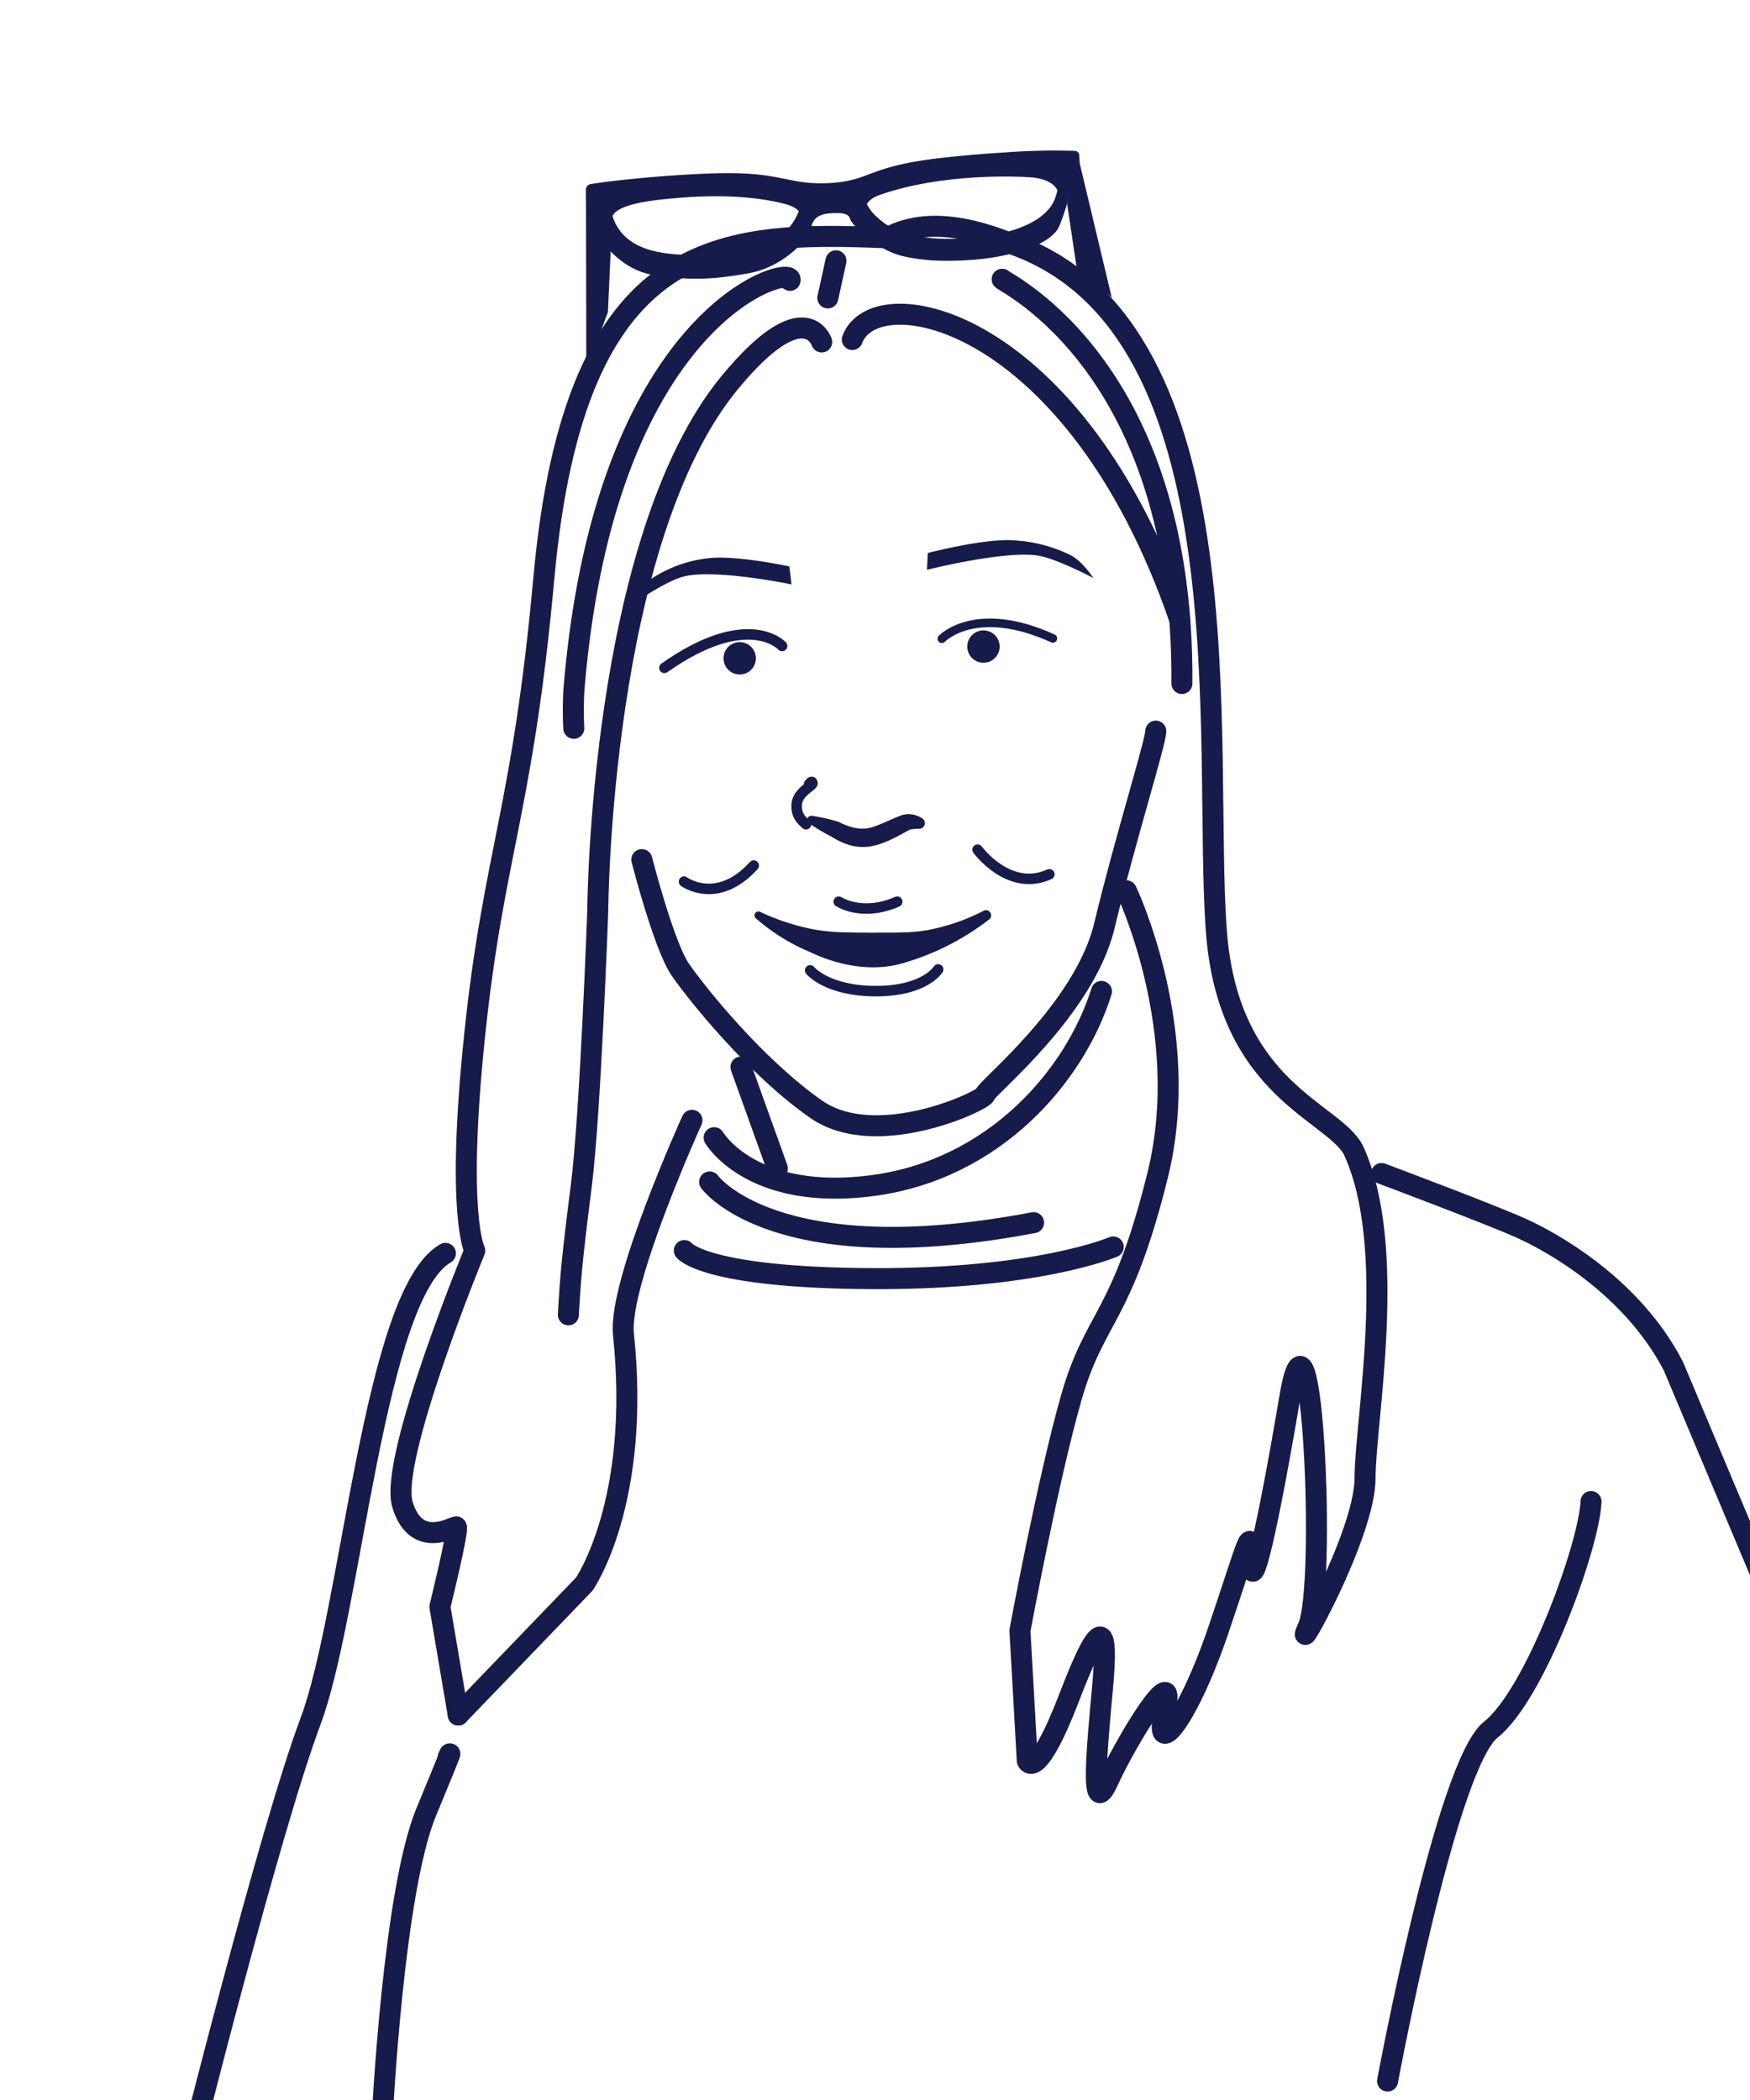 <svg xmlns="http://www.w3.org/2000/svg" xmlns:xlink="http://www.w3.org/1999/xlink" width="500" height="600" viewBox="0 0 500 600"><defs><clipPath id="a"><rect width="458.247" height="578.021" fill="none"/></clipPath><clipPath id="c"><rect width="500" height="600"/></clipPath></defs><g id="b" clip-path="url(#c)"><g transform="translate(50 43)"><g clip-path="url(#a)"><path d="M139.586,259.507s10.578,18.317,45.4,13.673,57.786-31.473,65.267-55.466" transform="translate(14.455 22.545)" fill="none" stroke="#161b4b" stroke-linecap="round" stroke-linejoin="round" stroke-width="6"/><path d="M131.872,284.9s5.661,7.768,53.388,8.026,69.152-9.058,69.152-9.058" transform="translate(13.656 29.396)" fill="none" stroke="#161b4b" stroke-linecap="round" stroke-linejoin="round" stroke-width="6"/><path d="M194.92,104.548s15.986-4.148,24.155-3.626a41.721,41.721,0,0,1,16.231,4.045c3.631,1.6,6.909,6.732,6.909,6.732s-10.051-5.338-15.469-6.341c-9.323-1.728-32.064,4-32.064,4Z" transform="translate(20.16 10.446)" fill="#161b4b"/><path d="M163.255,107.918s-15.71-3.393-23.512-2.294a36.509,36.509,0,0,0-15.244,5.41c-3.35,1.962-6.061,7.677-6.061,7.677s9.2-6.39,14.315-7.824c8.807-2.469,31.141,2.172,31.141,2.172Z" transform="translate(12.265 10.915)" fill="#161b4b"/><path d="M3,545.143s23.6-94.4,35.4-125.87S56.495,297.335,76.949,285.535" transform="translate(0.311 29.568)" fill="none" stroke="#161b4b" stroke-linecap="round" stroke-linejoin="round" stroke-width="6"/><path d="M312.385,264.862s31.469,11.8,40.121,15.733,31.469,16.521,43.268,39.335l26.813,63.721" transform="translate(32.348 27.427)" fill="none" stroke="#161b4b" stroke-linecap="round" stroke-linejoin="round" stroke-width="6"/><path d="M53.614,519.931s3.146-65.3,12.587-88.109,6.294-15.734,6.294-15.734" transform="translate(5.552 42.979)" fill="none" stroke="#161b4b" stroke-linecap="round" stroke-linejoin="round" stroke-width="6"/><path d="M165.006,172.289a51.643,51.643,0,0,1,7.59,1.73c3.548,1.722,6.748,2.672,10.5,1.249,2.186-.787,4.8-2.059,7.173-3.007a6.958,6.958,0,0,1,6.264.757,1.617,1.617,0,0,1-.778,2.988,11.477,11.477,0,0,0-2.775.241c-8.02,4.482-13.737,7.483-22.386,1.984a59.876,59.876,0,0,1-6.43-3.809,1.189,1.189,0,0,1,.845-2.133" transform="translate(16.949 17.792)" fill="#161b4b"/><path d="M151.712,197.191a63.854,63.854,0,0,0,15.9,5.105c5.33.895,10.719.738,16.035.817,5.313-.094,10.749.209,16.069-.779a58.235,58.235,0,0,0,15.7-5.433,1.474,1.474,0,0,1,1.708,2.393,73.236,73.236,0,0,1-24.174,12.381c-9.063,2.823-18.9.883-27.273-3.119A57.123,57.123,0,0,1,150.4,199a1.127,1.127,0,0,1,1.311-1.812" transform="translate(15.536 20.366)" fill="#161b4b"/><path d="M171.848,194.483s6.637,4.424,16.715,0" transform="translate(17.795 20.139)" fill="none" stroke="#161b4b" stroke-linecap="round" stroke-linejoin="round" stroke-width="3"/><path d="M164.447,212.3s4.774,5.925,18.808,5.925,17.765-6.207,17.765-6.207" transform="translate(17.029 21.955)" fill="none" stroke="#161b4b" stroke-linecap="round" stroke-linejoin="round" stroke-width="3"/><path d="M175.356,49.62c6.521-17.847,63.728-6.756,93.554,80.02" transform="translate(18.159 4.389)" fill="none" stroke="#161b4b" stroke-linecap="round" stroke-linejoin="round" stroke-width="6"/><path d="M214.153,33.329c1.119,1.28,52,25.278,51.355,115.51" transform="translate(22.176 3.451)" fill="none" stroke="#161b4b" stroke-linecap="round" stroke-linejoin="round" stroke-width="6"/><path d="M174.226,49.95S169.446,35.515,148,61.488c-37.237,45.1-37.761,151.044-37.761,151.044s-2.1,58.216-4.72,78.669-3.147,26.748-3.672,36.713" transform="translate(10.547 4.758)" fill="none" stroke="#161b4b" stroke-linecap="round" stroke-linejoin="round" stroke-width="6"/><path d="M103.259,161.69a105,105,0,0,1,.024-10.78c8.851-108.924,63.345-122.233,61.757-117.2" transform="translate(10.679 3.399)" fill="none" stroke="#161b4b" stroke-linecap="round" stroke-linejoin="round" stroke-width="6"/><path d="M197.472,22.639c-47.041-1.876-89.195-1.211-98.138,97.165-6.064,66.7-14.3,78.488-19.743,130.324s0,61.886,0,61.886-24.554,59.543-20.668,72.516,14.4,6.4,15.359,6.4-4.655,22.83-4.655,22.83L74.872,444.7" transform="translate(6.058 2.303)" fill="none" stroke="#161b4b" stroke-linecap="round" stroke-linejoin="round" stroke-width="6"/><path d="M252.735,209.491s19.155,40.015,8.916,81.291S243.718,330.756,237,354.241s-14.685,66.606-14.685,66.606l2.1,37.237s2.622,6.294,12.062-18.357,11.015-19.929,9.441-2.622-3.672,38.286,1.574,26.748S267.42,428.19,263.749,443.4s6.294,3.672,15.209-22.552S288.4,389.9,288.4,400.918s4.72-9.44,11.013-46.677S309.9,408.26,304.656,419.8s16.259-26.223,16.259-42.481,9.44-65.558-3.146-93.354c-5.106-11.275-35.894-16.983-39.335-62.936C274.516,168.7,288.18,49.454,220.781,24.94c-4.587-1.669-22.48-9.755-36.349-2.031" transform="translate(19.098 2.032)" fill="none" stroke="#161b4b" stroke-linecap="round" stroke-linejoin="round" stroke-width="6"/><path d="M140.117,251.08s-21.132,46.451-19.58,61.186c5.054,47.97-11.188,71.327-11.188,71.327L73.336,421.005" transform="translate(7.594 26)" fill="none" stroke="#161b4b" stroke-linecap="round" stroke-linejoin="round" stroke-width="6"/><line x2="10.401" y2="28.953" transform="translate(161.698 261.87)" fill="none" stroke="#161b4b" stroke-linecap="round" stroke-linejoin="round" stroke-width="6"/><line x1="2.324" y2="10.607" transform="translate(186.522 31.514)" fill="none" stroke="#161b4b" stroke-linecap="round" stroke-linejoin="round" stroke-width="6"/><path d="M142.021,132.039a4.622,4.622,0,1,1,4.749,4.49,4.62,4.62,0,0,1-4.749-4.49" transform="translate(14.706 13.181)" fill="#161b4b"/><path d="M205.128,129a4.622,4.622,0,1,1,4.747,4.49,4.62,4.62,0,0,1-4.747-4.49" transform="translate(21.241 12.867)" fill="#161b4b"/><path d="M247.58,7.148a3.1,3.1,0,0,0,.009-.416l-.248-5.17V1.553a1.335,1.335,0,0,0-1.16-1.443,187.461,187.461,0,0,0-19.858.429C220.682.877,214.193,1.4,207.3,2.2c-20.07,2.316-19.522,6.242-30.413,7.04-.241.019-.478.033-.711.047-10.313.618-13.12-2.311-25.569-2.759-4.211-.154-9.913.024-15.861.381-10.367.62-21.484,1.78-26.768,2.655a1.674,1.674,0,0,0-1.571,2.014c0-.04-.015-.084-.018-.121l.249,5.184c.089,1.857,1.851,4.571,2.367,5.979.047.127.116.281.2.455.025.054.062.119.092.178.064.128.131.257.212.4.045.082.1.171.148.256.083.141.167.285.263.438.062.1.129.2.2.309.1.156.205.315.318.481.078.114.158.228.242.347q.18.257.381.524c.09.122.182.244.279.37.142.187.3.375.45.567.1.126.2.248.308.375.178.212.369.428.561.642.1.11.19.219.291.329.3.323.609.649.938.974l.01.009c.331.327.68.651,1.041.972.115.1.238.2.355.3.254.217.509.434.777.646.15.119.307.234.461.351.249.189.5.374.761.556.172.12.349.235.526.352.258.17.521.337.789.5.188.113.377.222.571.33.274.153.554.3.839.443.2.1.4.2.6.292.3.138.6.265.913.388.2.081.4.166.6.239.067.024.131.055.2.079.259.09.531.16.8.241.206.063.407.131.618.187.043.011.083.029.126.039q.528.134,1.07.238c.15.029.3.056.452.079.953.157,1.869.29,2.769.414.108.015.225.035.333.05.246.033.481.058.724.089.3.036.6.075.888.108.393.045.779.084,1.163.122.277.029.557.058.831.082.079.008.162.018.242.024.122.011.237.013.359.024q1.15.091,2.269.143c.124.006.252.019.375.023.068,0,.136,0,.2,0q1.213.046,2.41.047h.1c.106,0,.213-.007.319-.008q1.04-.008,2.084-.052c.121,0,.241,0,.362-.008.285-.014.571-.029.857-.046.774-.046,1.554-.106,2.345-.181.05,0,.1-.012.151-.017.226-.021.46-.051.688-.074.6-.063,1.213-.131,1.833-.21.31-.039.629-.084.945-.127s.651-.084.989-.132c.267-.04.546-.086.818-.127l.722-.113c.867-.139,1.75-.286,2.67-.45.291-.053.58-.109.865-.171.257-.056.505-.125.758-.188.14-.035.281-.067.42-.1.515-.138,1.023-.288,1.516-.455.026-.008.05-.021.075-.03.7-.238,1.367-.5,2.02-.79.178-.077.345-.163.521-.244.476-.223.941-.452,1.392-.694.094-.051.2-.093.29-.145.178-.1.347-.2.52-.3.129-.075.258-.149.385-.224.437-.263.863-.531,1.271-.806.029-.019.053-.038.081-.056.385-.262.754-.529,1.111-.8.115-.086.225-.172.337-.258s.254-.191.375-.287c.088-.071.161-.141.247-.212.326-.266.635-.53.934-.8.126-.113.255-.223.376-.335.4-.37.784-.738,1.13-1.1l0,0c.011-.011.02-.022.031-.034q.473-.493.876-.963c.094-.108.173-.21.26-.315.175-.213.345-.42.5-.62.03-.04.068-.084.1-.122.083-.109.149-.209.224-.316s.136-.188.2-.278c.11-.162.2-.311.292-.46.041-.066.088-.137.125-.2l.023-.036c.032-.057.046-.1.075-.153.085-.158.163-.31.22-.445.009-.02.024-.045.032-.065a2.538,2.538,0,0,0,.11-.333v-.007c.028-.117.056-.235.084-.353.053-.214.108-.429.168-.643.011-.038.021-.075.032-.114.062-.21.131-.418.211-.622.014-.039.03-.076.045-.115a5.154,5.154,0,0,1,.263-.553c.018-.031.038-.061.056-.092.063-.108.131-.214.206-.318.035-.05.074-.1.113-.147.055-.068.113-.137.173-.2.045-.051.094-.1.143-.148s.131-.125.2-.184c.049-.041.1-.082.15-.122a4.5,4.5,0,0,1,.548-.363c.013-.007.03-.013.043-.021a5.507,5.507,0,0,1,.8-.342c.046-.017.088-.035.136-.05a7.3,7.3,0,0,1,.728-.2c.216-.046.446-.086.688-.121.052-.008.11-.012.164-.02.222-.029.447-.054.691-.073.15-.01.3-.021.437-.029.175-.011.335-.017.5-.023q.367-.015.7-.019h.184c.153,0,.3,0,.437.007.067,0,.139,0,.2,0l.182.011c.117.007.235.013.343.023l.14.014c.106.012.21.024.308.039l.137.021c.088.015.173.033.255.049l.129.029c.07.018.135.035.2.054.05.014.1.029.149.044l.075.029a2.643,2.643,0,0,1,.531.257l.05.033a1.789,1.789,0,0,1,.355.319c.011.014.023.026.033.04a1.832,1.832,0,0,1,.235.383c0,.011.01.021.015.032a3.025,3.025,0,0,1,.158.458,1.323,1.323,0,0,0,.13.288c.021.039.055.088.082.129.053.086.106.173.179.275.041.058.094.127.141.19.075.1.15.2.241.313.062.076.131.158.2.238.095.114.191.227.3.351.079.089.167.183.253.277.115.125.231.251.356.382.1.1.2.205.3.31.131.135.267.268.409.406.113.11.228.22.348.332q.225.212.465.428c.127.115.255.23.388.348.167.145.339.291.514.439.14.118.278.236.424.353.185.151.376.3.569.451.149.116.3.232.449.348.205.154.418.307.632.46.152.11.3.22.459.329.236.164.48.321.725.481.145.094.285.19.431.283.311.2.631.383.953.569.089.051.174.106.264.157.415.233.839.457,1.27.669.115.056.234.106.351.161.318.151.638.3.963.437.166.07.335.129.5.2.236.093.471.191.711.275.041.015.084.024.126.039.354.121.713.225,1.074.326.135.039.266.088.4.122l.118.03c.765.19,1.536.353,2.314.5.056.011.11.025.166.035.213.041.433.068.646.1.5.086.994.17,1.5.241.1.014.2.034.3.047.22.03.448.046.67.074.446.053.895.1,1.35.147.138.013.27.033.409.044.194.018.4.023.594.038q.737.056,1.492.094c.18.009.353.028.534.033.146.006.3,0,.446.009q1.033.035,2.1.039c.184,0,.356.01.541.009.084,0,.172,0,.257,0,.231,0,.468-.007.7-.01.543-.008,1.091-.02,1.65-.038.278-.009.558-.02.84-.031.222-.009.437-.014.661-.023q.765-.038,1.552-.084.9-.055,1.831-.122c.322-.022.656-.052.993-.083.042,0,.081-.007.122-.01l.11-.012c.462-.044.936-.095,1.424-.152l.209-.025q.743-.091,1.514-.2l.077-.01c.03,0,.062-.011.092-.014q.937-.139,1.9-.31l.191-.034q1-.179,2.011-.394l.057-.011.021,0c.941-.2,1.887-.426,2.822-.675l.032-.008c.945-.253,1.878-.529,2.786-.83h0c.416-.138.824-.283,1.228-.433l.274-.1c.4-.15.789-.3,1.171-.466l.13-.056q.521-.222,1.019-.459c.079-.038.159-.074.237-.113.355-.172.7-.349,1.036-.532.022-.012.045-.021.066-.034s.065-.041.1-.06c.4-.222.78-.449,1.143-.686s.7-.482,1.02-.735c.03-.023.064-.044.093-.066.013-.012.024-.023.038-.033a11.622,11.622,0,0,0,.959-.865c.021-.023.05-.043.071-.065s.025-.031.041-.046a8.753,8.753,0,0,0,.615-.717c.017-.021.036-.04.052-.061.028-.036.047-.075.074-.113.128-.175.245-.354.353-.536.023-.04.054-.077.077-.117.012-.021.02-.044.032-.066a6.109,6.109,0,0,0,.323-.669c.018-.045.035-.09.054-.135.026-.067.049-.131.075-.2.163-.412.318-.819.466-1.218.05-.135.1-.268.147-.4q.223-.616.425-1.208c.017-.05.035-.1.052-.15.15-.445.289-.874.422-1.292.04-.122.076-.241.114-.361.1-.321.2-.633.29-.937.031-.1.061-.2.09-.3.126-.414.243-.806.356-1.181.084-.281.164-.546.244-.8.029-.095.057-.188.086-.28.089-.288.178-.562.263-.814.006-.02.012-.041.019-.06.087-.258.172-.491.257-.708.036-.094.074-.185.11-.271.022-.053.044-.107.067-.158.049-.11.1-.21.149-.3.013-.026.026-.056.041-.082a2.7,2.7,0,0,1,.2-.31l.018-.022a1.36,1.36,0,0,1,.193-.207l.011-.009a.7.7,0,0,1,.222-.13l.04-.015a1.1,1.1,0,0,0,.152-.09,1.2,1.2,0,0,0,.11-.068.042.042,0,0,0,.012-.007,1.779,1.779,0,0,0,.173-.16c.018-.018.033-.041.05-.06s.047-.053.071-.082.052-.06.077-.093.05-.077.075-.116c.039-.056.075-.113.111-.174.017-.025.034-.049.051-.077s.033-.074.052-.109c.054-.1.1-.205.15-.315.015-.038.035-.07.051-.107s.015-.052.025-.078a4.676,4.676,0,0,0,.151-.476c.008-.029.021-.057.028-.087l0-.021a3.962,3.962,0,0,0,.092-.557l.005-.031m-.346-4.6c0,.019-.012.038-.017.056q.013-.051.023-.1c0,.017,0,.031-.007.046M246.457,4.2c-.023.029-.046.057-.071.084l-.013.013q.043-.048.086-.1l0,0m-.262.269c-.015.012-.03.029-.044.041a.259.259,0,0,0-.023.014c.022-.018.044-.038.067-.055M188.833,8.038c-.054.029-.114.053-.166.081.06-.032.127-.063.19-.094l-.024.013m.212-.1.056-.028-.05.024-.007,0m-.951.511c.1-.062.205-.12.31-.18-.1.06-.213.118-.31.18m-.5.351c.083-.063.174-.126.264-.187-.089.061-.181.124-.264.187m-.228.2c-.025.021-.058.041-.084.063.057-.051.118-.1.179-.149-.033.029-.062.057-.095.086m-.648.661v0c.071-.089.145-.177.224-.262-.079.085-.153.171-.223.259m-.3.43c.054-.088.109-.178.172-.264-.063.086-.118.175-.172.264m-.129.225c-.007.012-.015.023-.022.036.017-.034.034-.067.053-.1-.012.021-.02.043-.031.064m-.081.169c-.023.052-.052.1-.073.152.028-.066.058-.131.089-.2-.007.014-.01.029-.017.043m-.178.452c-.007.022-.018.042-.024.063.03-.1.06-.2.1-.3-.031.077-.049.154-.074.233m-.063.2c0,.019-.013.039-.019.058.01-.035.019-.072.029-.107,0,.015-.006.032-.01.049m-.084.437c-.007.041-.02.084-.025.125.015-.125.038-.251.064-.375-.018.084-.026.167-.039.251M214.5,25.1q-1.15.07-2.351.109c-16.763.551-21.46-5.26-22.929-6.5a12.18,12.18,0,0,1-2.565-3.4,3.922,3.922,0,0,1,.243-.385c.02-.026.045-.052.066-.078a4.992,4.992,0,0,1,.433-.469c.068-.065.141-.129.215-.192a5.962,5.962,0,0,1,.558-.434c.031-.021.058-.042.089-.064a8.2,8.2,0,0,1,.819-.461c.072-.035.145-.071.219-.1.317-.147.65-.29,1.023-.423q1.675-.589,3.385-1.095c.084-.023.169-.046.252-.071.969-.285,1.944-.547,2.921-.795.211-.053.42-.108.631-.16q1.486-.363,2.975-.675c.492-.1.981-.193,1.472-.288.644-.124,1.29-.252,1.931-.364.5-.087,1-.163,1.506-.244.625-.1,1.249-.2,1.867-.286.488-.071.97-.131,1.454-.192.611-.081,1.223-.158,1.825-.226.483-.055.959-.1,1.435-.152.649-.064,1.3-.13,1.93-.185l.77-.065c.94-.075,1.869-.145,2.768-.2.63-.04,1.246-.072,1.85-.1.286-.014.561-.024.84-.035s.578-.025.859-.034.545-.018.817-.025.543-.018.806-.024l.761-.014c.26-.006.526-.011.78-.014l.7-.006c.249,0,.5-.006.745-.006h.431c.364,0,.722,0,1.065,0l.518.006c.3,0,.585.007.864.012l.48.01.79.021.4.011c.285.009.552.019.808.029l.247.009.174.009.573.025.22.012c.164.008.32.017.465.025.047,0,.1,0,.145.007l.509.031h.021l.365.025.1.008.185.014.062,0,.114.01c.213.026.411.061.614.093.17.025.343.05.507.079.139.026.268.055.4.084.192.039.385.081.567.124.107.026.206.057.31.084.238.065.469.135.689.207.093.031.184.063.274.095a9.9,9.9,0,0,1,.955.4c.036.019.067.039.1.056a7.535,7.535,0,0,1,.726.426c.054.036.109.07.16.106a6.418,6.418,0,0,1,.639.518c.036.034.068.072.1.106a4.883,4.883,0,0,1,.448.505c.029.038.06.072.086.109a4.679,4.679,0,0,1,.377.609c.011.02.02.041.03.061-.187.777-.427,1.532-.668,2.225-2.044,5.884-10.677,10.582-25.961,11.5M239.039,4.178c-.051-.033-.1-.068-.152-.1.077.051.157.1.23.148-.023-.017-.054-.029-.077-.046m.146.1.029.022-.015-.011-.013-.011m-.873-.521-.01-.006c.139.072.274.143.4.216-.125-.073-.257-.141-.392-.211M237.254,3.3l-.023-.01c.039.014.077.029.115.041l-.092-.031m.252.089c.222.087.432.18.631.275-.2-.095-.409-.188-.631-.275m-.526-.185c-.06-.02-.116-.042-.178-.061.09.029.179.057.266.087-.028-.009-.06-.017-.088-.026M236.292,3c-.049-.012-.09-.029-.14-.041.134.033.26.072.388.109L236.292,3m-.877-.207c-.053-.013-.1-.025-.157-.036.158.032.311.065.461.1-.1-.023-.2-.042-.3-.062m-.908-.166c-.066-.01-.129-.021-.2-.03.179.024.359.052.53.081-.107-.018-.224-.034-.334-.051M240.2,5.176c.086.1.167.2.242.3-.015-.02-.036-.039-.052-.057-.062-.081-.121-.162-.19-.238m-.258-.267c-.018-.019-.031-.038-.049-.056.1.1.2.2.287.3-.073-.084-.158-.163-.238-.242m1.443,2.871c0-.015,0-.032-.006-.049.01.06.019.117.026.178-.006-.043-.014-.086-.021-.129m.041.3q.017.154.026.311-.01-.157-.026-.311m-.068-.457c0-.018,0-.035-.008-.052,0,.023.008.044.012.066l0-.014m-.148-.629c.045.15.084.3.117.454-.033-.152-.072-.3-.117-.454m-.045-.127c-.035-.106-.073-.212-.115-.313.044.106.083.215.119.322l0-.009m-.243-.592c-.011-.024-.018-.049-.03-.072.033.065.062.132.092.2-.019-.043-.041-.086-.062-.128m-.068-.14-.009-.018c.007.011.013.022.019.033l-.01-.015m-.377-.608c-.008-.011-.013-.024-.021-.034.013.018.025.038.039.057a.213.213,0,0,0-.018-.023m.108.156c.062.092.121.187.177.281-.055-.095-.115-.19-.177-.281m-.716-.853-.03-.023-.026-.026c.018.018.038.033.056.05m-.483-.406c.1.081.2.162.3.245-.1-.083-.2-.164-.3-.245M189.33,7.8c.235-.1.482-.2.745-.291-.263.094-.51.191-.745.291m-2.1,1.308c-.028.026-.046.055-.074.081s-.042.038-.061.055c.045-.045.087-.092.135-.136m-1.389,2.806a4.8,4.8,0,0,0-.008.534,4.8,4.8,0,0,1,.008-.534M131.255,8.468l-.013,0c.173-.015.337-.032.512-.046l-.5.044m.94,5.125c.724-.06,1.462-.118,2.223-.174q.905-.066,1.789-.119c.665-.04,1.317-.072,1.963-.1q1.142-.051,2.246-.081l.247-.008c.816-.021,1.611-.031,2.395-.034.26,0,.514,0,.771,0,.489,0,.974,0,1.45.011.283,0,.558.012.836.019.443.01.882.023,1.313.039.278.01.554.022.829.034.406.019.807.04,1.2.064.264.013.529.029.788.047.407.025.806.056,1.2.087.232.019.468.036.7.056.469.042.925.086,1.377.134.146.015.3.029.443.044q.889.1,1.733.211c.114.014.222.032.334.047.464.064.918.13,1.361.2.189.029.371.06.555.09.36.06.713.12,1.058.185l.54.1q.611.118,1.192.242l.4.086c.5.111.987.226,1.453.344.369.093.728.188,1.076.285.247.068.478.141.7.219l.121.044a9.946,9.946,0,0,1,.927.381l.026.014a7.11,7.11,0,0,1,.758.427l.051.032a5.219,5.219,0,0,1,.585.449l.071.06c.109.1.2.2.289.306-3.248,8.786-13.136,11.039-15.725,11.475-1.162.193-4.466.639-8.589.886-5.418.324-12.253.306-17.5-1.081-7.223-1.909-10.2-5.985-11.4-9.911a3.406,3.406,0,0,1,.29-.467c.023-.03.052-.06.076-.089a4.69,4.69,0,0,1,.445-.46c.061-.055.119-.11.183-.163.1-.085.222-.164.334-.245a6.955,6.955,0,0,1,.618-.405c.141-.083.287-.162.44-.239s.331-.168.508-.247.366-.159.56-.236.385-.149.588-.221.4-.138.612-.2c.252-.082.512-.159.781-.235.216-.061.437-.12.664-.178.284-.073.579-.141.881-.21.245-.055.49-.11.746-.163.271-.055.553-.108.837-.161s.567-.1.861-.154.6-.1.908-.146c.35-.054.7-.108,1.065-.159l.43-.06c.573-.076,1.158-.151,1.765-.221.063-.008.128-.012.191-.021.564-.064,1.144-.125,1.737-.184L130,13.79c.49-.047.994-.093,1.5-.137l.69-.061m35.721.734c0,.021,0,.043.006.064,0-.021,0-.043-.006-.064m-.06-.446,0,.008,0-.008m-.14-.5-.006-.015c0,.011.009.021.012.031l-.007-.015m-.21-.467c-.007-.012-.01-.025-.017-.038.009.018.014.034.023.05l-.007-.012m-.352-.54-.011-.014.036.045a.237.237,0,0,1-.025-.031M166.1,11.4c.03.02.055.04.084.061-.029-.021-.054-.041-.084-.061m-.77-.455.132.07-.132-.07m-.916-.4c.044.017.09.033.134.051-.043-.018-.089-.034-.134-.051M129.255,8.653a.445.445,0,0,1-.055.006c.094-.008.182-.019.276-.029-.076.009-.146.018-.221.023m-2,.214h0m-2.111.271c-.033,0-.066.009-.1.013.088-.013.173-.026.263-.039l-.163.025m-1.973.3-.073.011.331-.057c-.089.014-.17.031-.258.046m-1.7.318c-.026.006-.055.011-.081.014.1-.02.2-.043.306-.064-.078.015-.148.033-.225.05m-1.626.371c-.024.007-.052.012-.076.02.116-.031.225-.061.343-.089-.093.021-.175.046-.267.07m-1.446.412-.075.023c.12-.039.234-.078.359-.116-.1.029-.187.063-.284.093m-1.2.427c-.028.012-.058.023-.086.033.1-.041.194-.082.3-.124-.076.03-.14.062-.213.09m-1.067.481-.083.042c.085-.046.166-.092.255-.135-.062.029-.113.063-.172.093m-1.058.646-.03.02c.106-.077.2-.157.32-.232-.1.068-.192.141-.29.212m-1.154,1.122c.017-.023.03-.049.046-.072-.017.023-.03.049-.046.072m-.364.662,0-.01,0,.01m-.2.822c0-.044.014-.086.021-.129-.007.043-.017.085-.021.129m53.365-2.811-.007,0,.007,0m-52.122.572c-.014.013-.025.028-.04.041-.032.03-.066.058-.1.088.044-.043.089-.086.137-.129m-7.873.492c.014.041.031.082.045.124-.014-.042-.031-.083-.045-.124m-.2-.7c-.015-.063-.024-.121-.036-.184.012.063.021.121.036.184m.493,1.456c.033.077.067.157.1.234-.022-.049-.046-.1-.068-.15-.012-.029-.021-.056-.033-.084m1.1,2.308-.3-.6.3.6m-.651-1.318c-.032-.066-.062-.132-.094-.2.032.066.063.134.094.2m1.077,2.2c.087.191.167.374.225.535-.058-.162-.138-.344-.225-.535m-.31-.65c.078.159.151.31.221.457-.07-.147-.142-.3-.221-.457" transform="translate(11.017 0)" fill="#161b4b"/><path d="M106.507,69.467l-.1-58.977,7.235,13.261-.973,21.4s-5.188,12.32-6.16,24.317" transform="translate(11.019 1.086)" fill="#161b4b"/><path d="M234.316,2.362l9.408,39.416-10.051-8.755L230.965,14.97Z" transform="translate(23.917 0.245)" fill="#161b4b"/><path d="M120.861,187.04s6.294,24.65,11.013,31.468,21.5,27.8,38.81,39.859,48.251-2.623,48.251-4.2,28.32-24.126,34.09-48.251,14.685-52.446,14.685-55.593" transform="translate(12.515 15.567)" fill="none" stroke="#161b4b" stroke-linecap="round" stroke-linejoin="round" stroke-width="6"/><path d="M131.792,189.728s9.425,6.946,19.915-4.593" transform="translate(13.647 19.171)" fill="none" stroke="#161b4b" stroke-linecap="round" stroke-linejoin="round" stroke-width="3"/><path d="M207.8,181.02s8.955,12.28,20.493,7.036" transform="translate(21.518 18.745)" fill="none" stroke="#161b4b" stroke-linecap="round" stroke-linejoin="round" stroke-width="3"/><path d="M138.417,267.04s18.393,25.7,92.566,11.637" transform="translate(14.333 27.653)" fill="none" stroke="#161b4b" stroke-linecap="round" stroke-linejoin="round" stroke-width="6"/><path d="M313.94,515.36s16.733-90.273,29.5-100.4,28.184-52.842,28.624-65.172" transform="translate(32.509 36.221)" fill="none" stroke="#161b4b" stroke-linecap="round" stroke-linejoin="round" stroke-width="6"/><path d="M164.5,164.141s.737-1.229.983-.369-4.548,2.581-4.548,6.514c0,2.58.983,3.809,2.7,5.285" transform="translate(16.665 16.927)" fill="none" stroke="#161b4b" stroke-linecap="round" stroke-linejoin="round" stroke-width="3"/><path d="M160.342,128.587s-9.627-10.635-33.631,6.254" transform="translate(13.121 12.973)" fill="none" stroke="#161b4b" stroke-linecap="round" stroke-linejoin="round" stroke-width="3"/><path d="M198.54,126.837s9.591-10.157,31.725-.095" transform="translate(20.559 12.664)" fill="none" stroke="#161b4b" stroke-linecap="round" stroke-linejoin="round" stroke-width="2.452"/></g></g></g></svg>